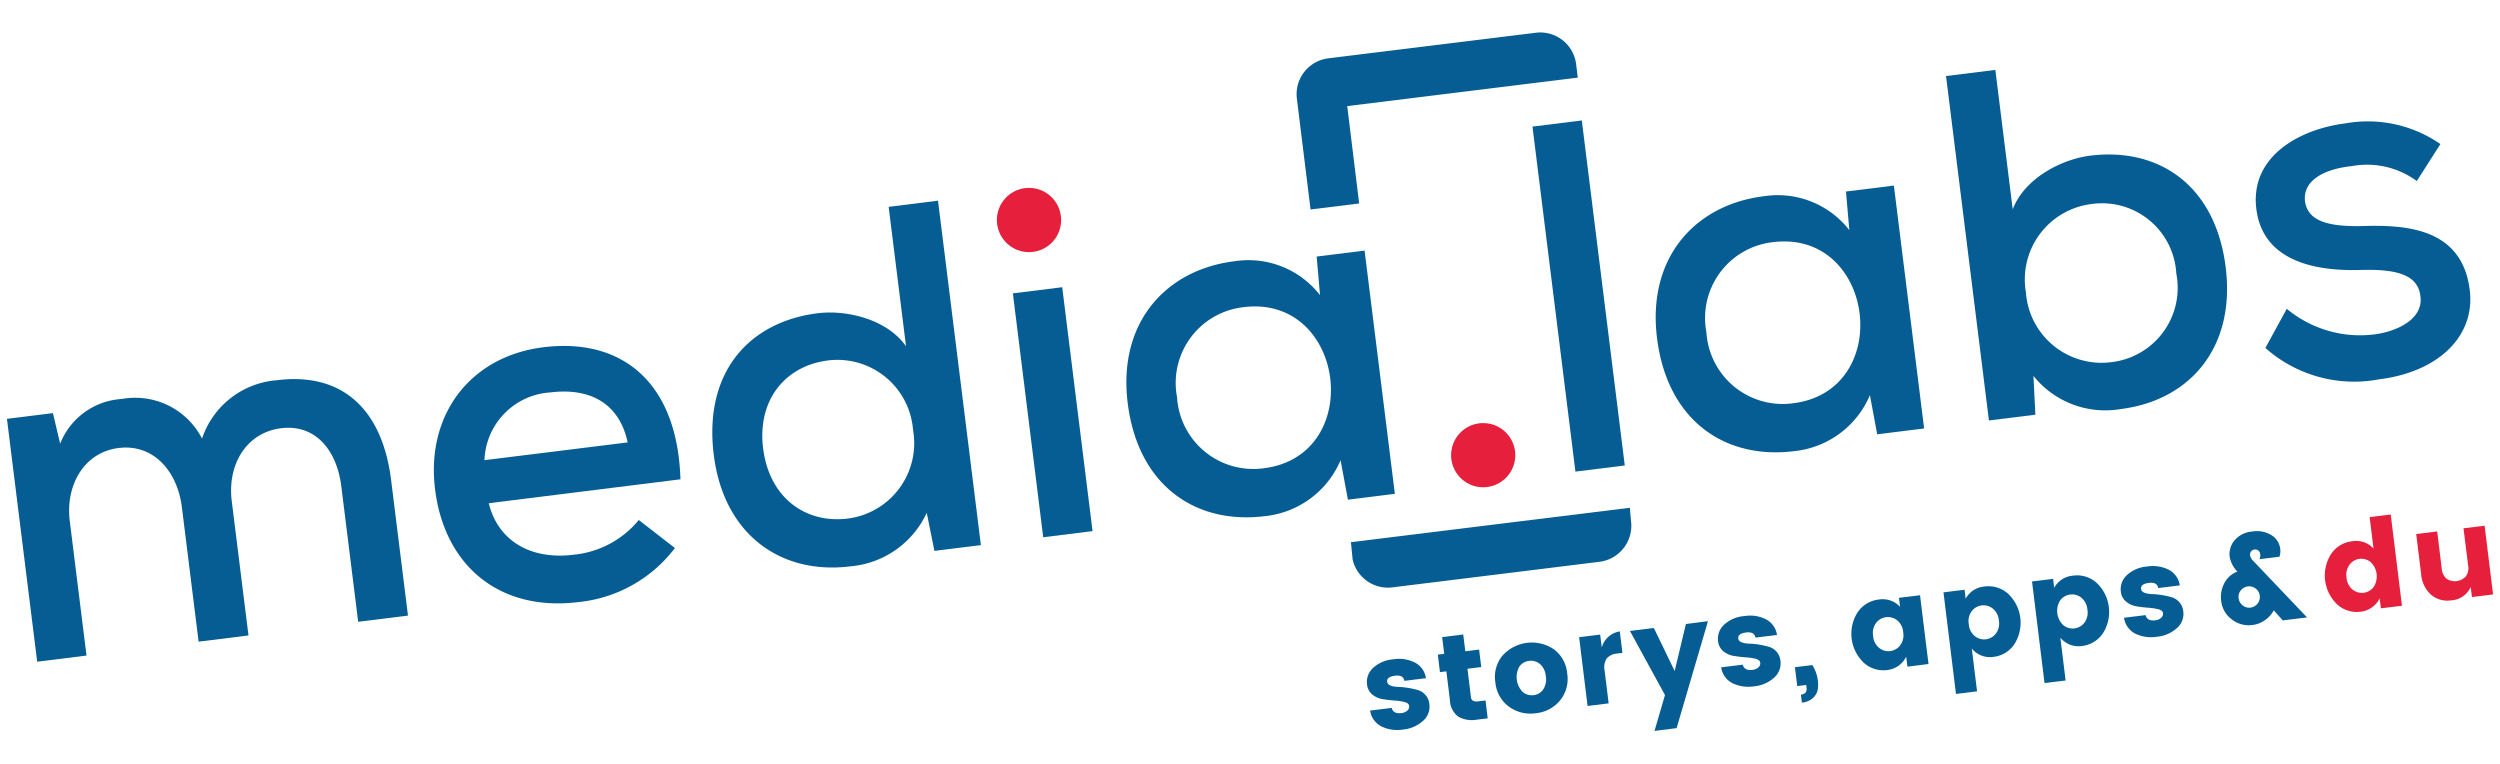 <svg xmlns="http://www.w3.org/2000/svg" viewBox="0 0 180 55"><title>medialabs-logo</title><rect x="111.871" y="8.799" width="3.58" height="25.032" transform="translate(-1.763 14.207) rotate(-7.098)" fill="#065d93"/><path d="M98.425,49.274a1.369,1.369,0,0,1,.423-1.171,2.385,2.385,0,0,1,1.459-.631,2.535,2.535,0,0,1,1.593.246,1.505,1.505,0,0,1,.767,1.111l-1.554.193a.439.439,0,0,0-.22-.329.893.893,0,0,0-.464-.038q-.6.075-.551.439c.027.218.289.34.785.363a6.021,6.021,0,0,1,1.387.216,1.169,1.169,0,0,1,.865,1.029,1.354,1.354,0,0,1-.455,1.2,2.486,2.486,0,0,1-1.446.625,2.623,2.623,0,0,1-1.559-.227,1.524,1.524,0,0,1-.807-1.14l1.553-.191c.079.3.311.421.7.374a.752.752,0,0,0,.425-.179.379.379,0,0,0,.133-.341c-.016-.13-.125-.221-.327-.275a3.787,3.787,0,0,0-.721-.108c-.28-.021-.561-.055-.846-.1a1.581,1.581,0,0,1-.753-.33A1.079,1.079,0,0,1,98.425,49.274Z" fill="#065d93"/><path d="M106.415,50.5l.541-.068.158,1.289-.772.094a2.028,2.028,0,0,1-1.336-.209,1.551,1.551,0,0,1-.613-1.209l-.254-2.059-.462.056-.154-1.26.461-.057-.149-1.206,1.518-.188.149,1.208.994-.122.155,1.26-.994.122.253,2.06C105.939,50.438,106.107,50.533,106.415,50.5Z" fill="#065d93"/><path d="M108.642,50.878a2.428,2.428,0,0,1-.976-1.753,2.4,2.4,0,0,1,.519-1.926,2.839,2.839,0,0,1,3.687-.454,2.4,2.4,0,0,1,.966,1.744,2.445,2.445,0,0,1-.509,1.935,2.575,2.575,0,0,1-1.752.928A2.614,2.614,0,0,1,108.642,50.878Zm2.465-1.232a1.3,1.3,0,0,0,.189-.959,1.267,1.267,0,0,0-.425-.882,1,1,0,0,0-.774-.222.986.986,0,0,0-.695.4,1.532,1.532,0,0,0,.235,1.84,1.011,1.011,0,0,0,.782.228A.966.966,0,0,0,111.107,49.647Z" fill="#065d93"/><path d="M115.212,45.691l.114.924a1.607,1.607,0,0,1,1.3-1.153l.189,1.546-.37.046a1.111,1.111,0,0,0-.756.345,1.188,1.188,0,0,0-.155.9l.289,2.344-1.518.187-.609-4.953Z" fill="#065d93"/><path d="M119.879,50.045l-2.524-4.617,1.722-.214,1.5,3.1.808-3.388,1.589-.2-2.259,7.7-1.59.2Z" fill="#065d93"/><path d="M123.7,46.159a1.369,1.369,0,0,1,.424-1.17,2.386,2.386,0,0,1,1.459-.63,2.528,2.528,0,0,1,1.594.246,1.507,1.507,0,0,1,.767,1.113l-1.552.19a.44.44,0,0,0-.223-.329.9.9,0,0,0-.462-.037c-.4.049-.581.195-.551.439.026.219.289.339.785.361a5.935,5.935,0,0,1,1.386.218,1.164,1.164,0,0,1,.866,1.029,1.36,1.36,0,0,1-.455,1.2,2.471,2.471,0,0,1-1.444.626,2.645,2.645,0,0,1-1.561-.227,1.529,1.529,0,0,1-.809-1.141l1.554-.191c.078.3.31.422.7.374a.735.735,0,0,0,.424-.178.379.379,0,0,0,.134-.341c-.015-.13-.125-.221-.327-.276a3.955,3.955,0,0,0-.72-.108c-.28-.019-.561-.053-.846-.1a1.552,1.552,0,0,1-.754-.33A1.082,1.082,0,0,1,123.7,46.159Z" fill="#065d93"/><path d="M129.234,48.038l1.252-.153a2.651,2.651,0,0,1,.409,1.661,1.128,1.128,0,0,1-.341.691,1.368,1.368,0,0,1-.818.354l-.071-.577a.5.5,0,0,0,.338-.152.54.54,0,0,0,.062-.4l-.017-.143-.647.078Z" fill="#065d93"/><path d="M134.2,47.724a2.876,2.876,0,0,1-.449-3.642,2.115,2.115,0,0,1,1.516-.915,1.7,1.7,0,0,1,1.538.525l-.08-.649,1.517-.187.61,4.953L137.335,48l-.089-.72a1.731,1.731,0,0,1-1.378.964A2.094,2.094,0,0,1,134.2,47.724Zm2.612-1.259a1.215,1.215,0,0,0,.218-.945,1.2,1.2,0,0,0-.44-.861,1.064,1.064,0,0,0-1.508.189,1.206,1.206,0,0,0-.216.947,1.186,1.186,0,0,0,.439.858,1.059,1.059,0,0,0,1.508-.189Z" fill="#065d93"/><path d="M141.527,43.109a1.7,1.7,0,0,1,1.364-.881,2.115,2.115,0,0,1,1.69.519,2.874,2.874,0,0,1,.448,3.642,2.092,2.092,0,0,1-1.5.906,1.686,1.686,0,0,1-1.56-.6l.38,3.081-1.519.187-.9-7.314,1.519-.188Zm2.176,2.512a1.208,1.208,0,0,0,.216-.94,1.223,1.223,0,0,0-.439-.865,1.062,1.062,0,0,0-.795-.226,1.046,1.046,0,0,0-.714.407,1.19,1.19,0,0,0-.218.943,1.2,1.2,0,0,0,.44.864,1.062,1.062,0,0,0,.793.227A1.075,1.075,0,0,0,143.7,45.621Z" fill="#065d93"/><path d="M147.9,42.326a1.692,1.692,0,0,1,1.365-.88,2.1,2.1,0,0,1,1.691.518,2.876,2.876,0,0,1,.449,3.642,2.11,2.11,0,0,1-1.5.906,1.692,1.692,0,0,1-1.56-.6l.38,3.082-1.519.185-.9-7.314,1.517-.187Zm2.175,2.512a1.2,1.2,0,0,0,.217-.94,1.208,1.208,0,0,0-.44-.867,1.052,1.052,0,0,0-.792-.226,1.071,1.071,0,0,0-.717.407,1.418,1.418,0,0,0,.222,1.807,1.064,1.064,0,0,0,1.51-.181Z" fill="#065d93"/><path d="M152.7,42.591a1.368,1.368,0,0,1,.424-1.17,2.387,2.387,0,0,1,1.458-.63,2.547,2.547,0,0,1,1.595.245,1.511,1.511,0,0,1,.768,1.113l-1.555.191a.434.434,0,0,0-.22-.328.877.877,0,0,0-.465-.039c-.4.049-.579.2-.548.44.026.218.286.339.782.361a5.955,5.955,0,0,1,1.388.218,1.17,1.17,0,0,1,.57.347,1.2,1.2,0,0,1,.3.683,1.354,1.354,0,0,1-.457,1.2,2.477,2.477,0,0,1-1.445.624,2.644,2.644,0,0,1-1.56-.225,1.535,1.535,0,0,1-.807-1.142l1.553-.191c.078.3.31.421.695.374a.739.739,0,0,0,.425-.178.382.382,0,0,0,.134-.34c-.015-.132-.126-.223-.327-.277a4.188,4.188,0,0,0-.72-.109c-.279-.019-.561-.053-.845-.1a1.551,1.551,0,0,1-.752-.333A1.065,1.065,0,0,1,152.7,42.591Z" fill="#065d93"/><path d="M162.183,45a1.971,1.971,0,0,1-1.5-.409,1.9,1.9,0,0,1-.753-1.289,2.123,2.123,0,0,1,.243-1.355,1.717,1.717,0,0,1,.916-.788,2.139,2.139,0,0,1-.551-1.048,1.55,1.55,0,0,1,.343-1.2,1.841,1.841,0,0,1,1.277-.64,1.985,1.985,0,0,1,1.4.269,1.338,1.338,0,0,1,.617.96,1.253,1.253,0,0,1-.055.585l-1.438.176a.6.6,0,0,0,.056-.345.4.4,0,0,0-.138-.276.345.345,0,0,0-.274-.072.355.355,0,0,0-.25.137.4.4,0,0,0-.067.292.749.749,0,0,0,.228.392l3.871,4.065-1.749.215-.648-.723a2.009,2.009,0,0,1-.625.7A1.946,1.946,0,0,1,162.183,45Zm-1-1.927a.745.745,0,0,0,.29.514.724.724,0,0,0,.563.162.769.769,0,1,0-.7-1.239A.733.733,0,0,0,161.18,43.074Z" fill="#065d93"/><path d="M168.289,43.527a2.874,2.874,0,0,1-.448-3.642,2.1,2.1,0,0,1,1.514-.914,1.694,1.694,0,0,1,1.538.524l-.279-2.264,1.518-.187.809,6.57-1.517.185-.089-.719a1.733,1.733,0,0,1-1.377.964A2.086,2.086,0,0,1,168.289,43.527Zm2.612-1.259a1.418,1.418,0,0,0-.223-1.806,1.06,1.06,0,0,0-1.508.19,1.229,1.229,0,0,0-.217.947,1.2,1.2,0,0,0,.439.858,1.073,1.073,0,0,0,.794.222A1.052,1.052,0,0,0,170.9,42.268Z" fill="#e51f3c"/><path d="M177.372,38.038l1.519-.187L179.5,42.8l-1.519.188-.09-.729a1.63,1.63,0,0,1-1.4.965,1.806,1.806,0,0,1-1.45-.4,2.2,2.2,0,0,1-.717-1.48l-.357-2.894,1.51-.187.329,2.69a1.04,1.04,0,0,0,.346.712,1.068,1.068,0,0,0,1.393-.172,1.028,1.028,0,0,0,.162-.773Z" fill="#e51f3c"/><path d="M14.3,46.2l-1.205-9.684c-.323-2.588-2.04-4.573-4.559-4.259-2.483.308-3.834,2.675-3.512,5.265L6.229,47.2l-3.552.443L.5,30.156l3.311-.411.52,2.2a5.1,5.1,0,0,1,4.432-3.218,5.413,5.413,0,0,1,5.783,2.848,6.188,6.188,0,0,1,5.4-4.2c4.725-.589,7.582,2.118,8.214,7.19l1.215,9.757-3.586.446-1.215-9.755c-.323-2.59-1.855-4.488-4.338-4.18-2.517.315-3.874,2.644-3.551,5.234l1.206,9.685Z" fill="#065d93"/><path d="M45.192,31.854c-.59-2.774-2.664-3.957-5.561-3.6a5.064,5.064,0,0,0-4.75,4.878Zm-10,4.377c.646,2.659,2.961,4.1,6.1,3.709a6.916,6.916,0,0,0,4.7-2.5l2.6,2.018a9.943,9.943,0,0,1-6.94,3.89c-5.587.7-9.629-2.512-10.327-8.117-.663-5.32,2.487-9.568,7.8-10.229,5.483-.682,9.64,2.33,9.868,9.508Z" fill="#065d93"/><path d="M54.948,32.295c.442,3.547,3.056,5.418,6.091,5.041a5.47,5.47,0,0,0,4.7-6.384,5.462,5.462,0,0,0-6.12-5c-3.036.379-5.115,2.8-4.674,6.346m12.591-17.85,3.088,24.8-3.346.416-.552-2.742a6.688,6.688,0,0,1-5.509,3.856c-4.932.615-9.1-2.217-9.826-8.034-.741-5.959,2.556-9.577,7.487-10.191,2.07-.256,4.991.424,6.356,2.38l-1.251-10.04Z" fill="#065d93"/><path d="M84.747,28.584a5.5,5.5,0,0,0,6.242,5.131c7.345-.914,5.9-12.515-1.445-11.6a5.491,5.491,0,0,0-4.8,6.469M94.8,18.471l3.45-.429,2.18,17.514-3.38.421-.529-2.843a6.655,6.655,0,0,1-5.452,4.029c-4.965.618-9.131-2.176-9.874-8.138-.728-5.853,2.8-9.606,7.66-10.211a6.532,6.532,0,0,1,6.186,2.435Z" fill="#065d93"/><path d="M122.862,23.905a5.5,5.5,0,0,0,6.242,5.13c7.345-.914,5.9-12.514-1.445-11.6a5.49,5.49,0,0,0-4.8,6.469m10.052-10.114,3.448-.429,2.178,17.489-3.378.42-.525-2.817a6.661,6.661,0,0,1-5.454,4.03c-4.966.618-9.131-2.178-9.874-8.137-.728-5.853,2.8-9.606,7.66-10.212a6.532,6.532,0,0,1,6.186,2.436Z" fill="#065d93"/><path d="M145.865,21.041a5.459,5.459,0,0,0,6.16,5.033,5.382,5.382,0,0,0,4.668-6.381,5.35,5.35,0,0,0-6.085-5.005,5.469,5.469,0,0,0-4.743,6.354m-2.2-16.008,1.251,10.04c.843-2.231,3.507-3.608,5.577-3.866,4.9-.61,9.016,2.084,9.757,8.043.723,5.819-2.625,9.585-7.555,10.2a6.621,6.621,0,0,1-6.287-2.387l.139,2.793-3.344.417-3.089-24.8Z" fill="#065d93"/><path d="M174.009,13.034a6.045,6.045,0,0,0-4.686-1.073c-2.213.238-3.533,1.16-3.362,2.544.216,1.449,1.731,1.8,3.969,1.775,3.173-.106,7.328.061,7.892,4.6.407,3.265-2.172,5.892-6.552,6.436a9.633,9.633,0,0,1-8.162-2.262l1.539-2.821a8.254,8.254,0,0,0,6.289,1.846c1.62-.2,3.543-1.089,3.337-2.721-.158-1.565-1.682-1.988-4.231-1.922-3.208.111-7.107-.556-7.585-4.387-.481-3.867,3.239-5.772,6.412-6.166a9.176,9.176,0,0,1,6.84,1.49Z" fill="#065d93"/><rect x="74.005" y="20.833" width="3.58" height="17.696" transform="translate(-3.085 9.588) rotate(-7.094)" fill="#065d93"/><path d="M97,7.639,113.6,5.589l-.12-.975a2.6,2.6,0,0,0-2.893-2.257L95.632,4.2A2.6,2.6,0,0,0,93.375,7.1l.985,7.982,3.5-.432Z" fill="#065d93"/><path d="M97.391,40.294a2.608,2.608,0,0,0,2.832,2l14.959-1.847a2.618,2.618,0,0,0,2.253-2.925l-.088-.963L97.267,39.039Z" fill="#065d93"/><path d="M76.4,15.887a2.312,2.312,0,1,0-2.357,2.265A2.31,2.31,0,0,0,76.4,15.887" fill="#e51f3c"/><path d="M109.1,32.817a2.31,2.31,0,1,0-2.354,2.266,2.311,2.311,0,0,0,2.354-2.266" fill="#e51f3c"/></svg>